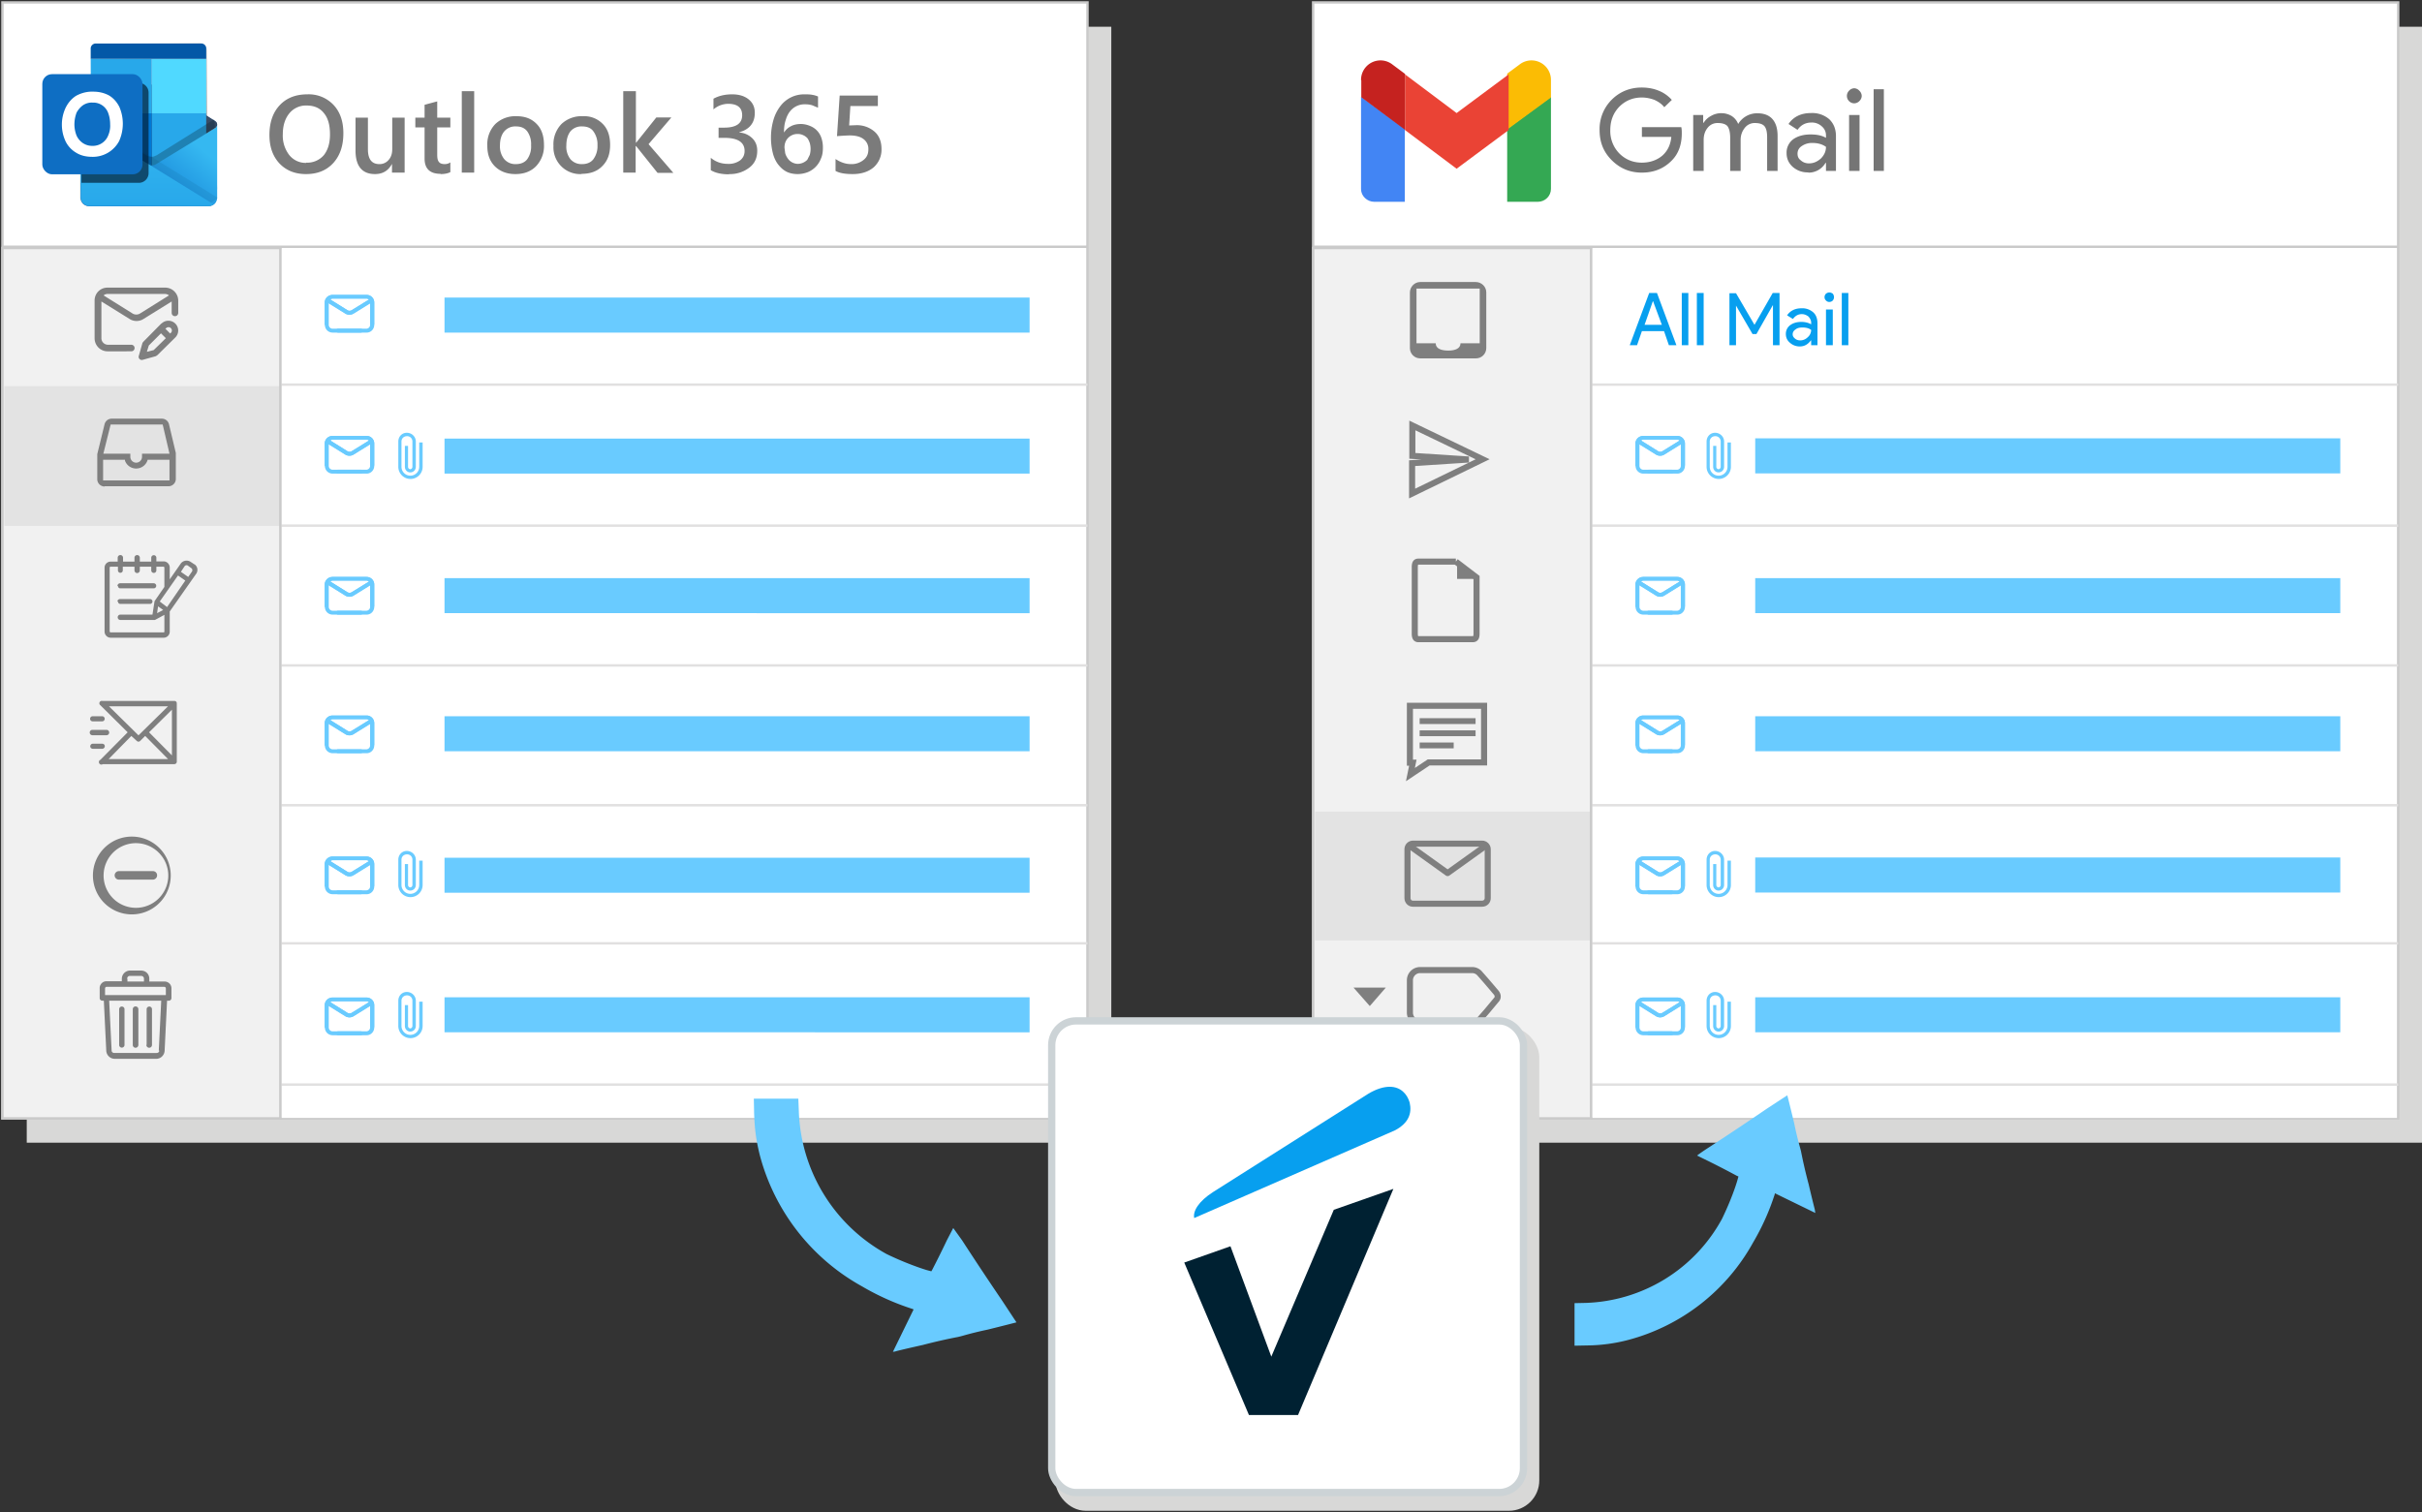 <svg xmlns="http://www.w3.org/2000/svg" id="migrate-outlook-to-gmail" viewBox="0 0 996 622">
	<rect x="0" y="0" width="996" height="622" fill="#333333" stroke="none"/>
	<defs>
		<linearGradient id="a" x1="23.4%" x2="74%" y1="-.2%" y2="105.4%">
			<stop offset="0%" stop-color="#FFF" stop-opacity=".5"/>
			<stop offset="100%" stop-opacity=".7"/>
		</linearGradient>
		<linearGradient id="b" x1="84.3%" x2="15.4%" y1="24.1%" y2="73.7%">
			<stop offset="0%" stop-color="#35B8F1"/>
			<stop offset="90%" stop-color="#0F78D1"/>
		</linearGradient>
		<linearGradient id="c" x1="50%" x2="50%" y1="0%" y2="100%">
			<stop offset="0%" stop-color="#35B8F1"/>
			<stop offset="100%" stop-color="#28A8EA"/>
		</linearGradient>
		<path id="d" d="M61.5 50.6 35.8 111 19 65.6 0 72.3 26.6 135h20.2L86 42z"/>
		<path id="e" d="M75.8 2.8 12 43.2c-6.3 4-8.5 8.1-7.9 10.8l82.6-36.1c5.6-3 7-7 6-11.4C91.7 3 89 0 84.5 0c-2.4 0-5.3.8-8.7 2.8Z"/>
	</defs>
	<g fill="none" fill-rule="evenodd">
		<path fill="#D8D8D7" fill-rule="nonzero" d="M11 11h446v459H11z"/>
		<path fill="#FFF" fill-rule="nonzero" stroke="#CACACA" d="M1 1h446.2v459H1z"/>
		<path fill="#F1F1F1" fill-rule="nonzero" stroke="#CACACA" d="M1 102h446v358H1z"/>
		<path fill="#FFF" fill-rule="nonzero" d="M115.7 101.8h331v358h-331z"/>
		<path fill="#E3E3E3" fill-rule="nonzero" d="M1.8 158.8h113.7v57.5H1.8z"/>
		<path stroke="#E1E0E0" d="M115.7 216.2h331.5m-331.5 57.5h331.5m-331.5 57.5h331.5M115.7 388h331.5m-331.5 58.1h331.5M115.7 158.2h331.5"/>
		<path stroke="#CACACA" d="M1 101.5h446.2m-331.9 0v359"/>
		<g fill="#69CBFF" fill-rule="nonzero">
			<path d="M182.8 180.4h240.6v14.4H182.8zm0-58h240.6v14.4H182.8zm0 115.4h240.6v14.4H182.8zm0 56.8h240.6V309H182.8zm0 58.2h240.6v14.4H182.8zm0 57.4h240.6v14.4H182.8zm-10.4 1.8v10a3.6 3.6 0 0 1-7.3 0v-10.4c0-1.3 1-2.2 2.3-2.2 1.3 0 2.2 1 2.2 2.2V422c0 .5-.4 1-.9 1a1 1 0 0 1-.9-1v-8.6h-1.3v8.6c0 1.3 1 2.3 2.2 2.3 1.3 0 2.3-1 2.3-2.3v-10.4c0-2-1.7-3.6-3.7-3.6s-3.5 1.6-3.5 3.6V422a5 5 0 0 0 5 5 5 5 0 0 0 5-5v-10h-1.4zm0-58v10a3.6 3.6 0 0 1-7.3 0v-10.4c0-1.3 1-2.2 2.3-2.2 1.3 0 2.2 1 2.2 2.2V364c0 .5-.4 1-.9 1a1 1 0 0 1-.9-1v-8.6h-1.3v8.6c0 1.3 1 2.3 2.2 2.3 1.3 0 2.3-1 2.3-2.3v-10.4c0-2-1.7-3.6-3.7-3.6s-3.5 1.6-3.5 3.6V364a5 5 0 0 0 5 5 5 5 0 0 0 5-5v-10h-1.4zm0-172v10a3.6 3.6 0 0 1-7.3 0v-10.4c0-1.3 1-2.2 2.3-2.2 1.3 0 2.2 1 2.2 2.2V192c0 .5-.4 1-.9 1a1 1 0 0 1-.9-1v-8.6h-1.3v8.6c0 1.3 1 2.3 2.2 2.3 1.3 0 2.3-1 2.3-2.3v-10.4c0-2-1.7-3.6-3.7-3.6s-3.5 1.6-3.5 3.6V192a5 5 0 0 0 5 5 5 5 0 0 0 5-5v-10h-1.4zm-35.6-60.7a3.2 3.2 0 0 0-3.2 3.1v9.2c0 1.8 1.4 3.2 3.2 3.2h11.6a.8.8 0 1 0 0-1.6h-11.6a1.6 1.6 0 0 1-1.6-1.6v-9l6.9 4.4c1 .6 2.3.6 3.3 0l7-4.3v8.7a.8.8 0 0 0 1.5 0v-9c0-1.7-1.4-3.1-3.1-3.1h-14zm7.8 6.3c-.5.3-1.2.3-1.7 0l-7-4.4c.2-.2.5-.4.9-.4h14c.3 0 .7.2 1 .4l-7.2 4.4z"/>
			<path d="M150.8 121.3c1.7 0 3.1 1.4 3.1 3.1v9.2c0 1.8-1.4 3.2-3.1 3.2H139a.8.8 0 1 1 0-1.6h11.7a1.6 1.6 0 0 0 1.5-1.6v-9l-6.9 4.4c-1 .6-2.3.6-3.3 0l-7-4.3v8.7a.8.8 0 0 1-1.5 0v-9c0-1.7 1.4-3.1 3.2-3.1h14Zm-7.9 6.3c.5.3 1.2.3 1.7 0l7.1-4.4c-.3-.2-.6-.4-1-.4h-14c-.3 0-.6.2-.9.4l7.1 4.4Zm-6.1 51.7a3.2 3.2 0 0 0-3.2 3.1v9.2c0 1.8 1.4 3.2 3.2 3.2h11.6a.8.8 0 1 0 0-1.6h-11.6a1.6 1.6 0 0 1-1.6-1.6v-9l6.9 4.4c1 .6 2.3.6 3.3 0l7-4.3v8.7a.8.8 0 0 0 1.5 0v-9c0-1.7-1.4-3.1-3.1-3.1h-14Zm7.8 6.3c-.5.3-1.2.3-1.7 0l-7-4.4c.2-.2.5-.4.9-.4h14c.3 0 .7.2 1 .4l-7.2 4.4Z"/>
			<path d="M150.8 179.3c1.7 0 3.1 1.4 3.1 3.1v9.2c0 1.8-1.4 3.2-3.1 3.2H139a.8.8 0 1 1 0-1.6h11.7a1.6 1.6 0 0 0 1.5-1.6v-9l-6.9 4.4c-1 .6-2.3.6-3.3 0l-7-4.3v8.7a.8.8 0 0 1-1.5 0v-9c0-1.7 1.4-3.1 3.2-3.1h14Zm-7.9 6.3c.5.3 1.2.3 1.7 0l7.1-4.4c-.3-.2-.6-.4-1-.4h-14c-.3 0-.6.2-.9.4l7.1 4.4Zm-6.1 51.7a3.2 3.2 0 0 0-3.2 3.1v9.2c0 1.8 1.4 3.2 3.2 3.2h11.6a.8.8 0 1 0 0-1.6h-11.6a1.6 1.6 0 0 1-1.6-1.6v-9l6.9 4.4c1 .6 2.3.6 3.3 0l7-4.3v8.7a.8.8 0 0 0 1.5 0v-9c0-1.7-1.4-3.1-3.1-3.1h-14Zm7.8 6.3c-.5.3-1.2.3-1.7 0l-7-4.4c.2-.2.5-.4.9-.4h14c.3 0 .7.2 1 .4l-7.2 4.4Z"/>
			<path d="M150.8 237.3c1.7 0 3.1 1.4 3.1 3.1v9.2c0 1.8-1.4 3.2-3.1 3.2H139a.8.8 0 1 1 0-1.6h11.7a1.6 1.6 0 0 0 1.5-1.6v-9l-6.9 4.4c-1 .6-2.3.6-3.3 0l-7-4.3v8.7a.8.8 0 0 1-1.5 0v-9c0-1.7 1.4-3.1 3.2-3.1h14Zm-7.9 6.3c.5.3 1.2.3 1.7 0l7.1-4.4c-.3-.2-.6-.4-1-.4h-14c-.3 0-.6.2-.9.4l7.1 4.4Zm-6.1 50.7a3.2 3.2 0 0 0-3.2 3.1v9.2c0 1.8 1.4 3.2 3.2 3.2h11.6a.8.8 0 1 0 0-1.6h-11.6a1.6 1.6 0 0 1-1.6-1.6v-9l6.9 4.4c1 .6 2.3.6 3.3 0l7-4.3v8.7a.8.8 0 0 0 1.5 0v-9c0-1.7-1.4-3.1-3.1-3.1h-14Zm7.8 6.3c-.5.3-1.2.3-1.7 0l-7-4.4c.2-.2.5-.4.9-.4h14c.3 0 .7.2 1 .4l-7.2 4.4Z"/>
			<path d="M150.8 294.3c1.7 0 3.1 1.4 3.1 3.1v9.2c0 1.8-1.4 3.2-3.1 3.2H139a.8.8 0 1 1 0-1.6h11.7a1.6 1.6 0 0 0 1.5-1.6v-9l-6.9 4.4c-1 .6-2.3.6-3.3 0l-7-4.3v8.7a.8.8 0 0 1-1.5 0v-9c0-1.7 1.4-3.1 3.2-3.1h14Zm-7.9 6.3c.5.3 1.2.3 1.7 0l7.1-4.4c-.3-.2-.6-.4-1-.4h-14c-.3 0-.6.2-.9.4l7.1 4.4Zm-6.1 51.7a3.2 3.2 0 0 0-3.2 3.1v9.2c0 1.8 1.4 3.2 3.2 3.2h11.6a.8.8 0 1 0 0-1.6h-11.6a1.6 1.6 0 0 1-1.6-1.6v-9l6.9 4.4c1 .6 2.3.6 3.3 0l7-4.3v8.7a.8.8 0 0 0 1.5 0v-9c0-1.7-1.4-3.1-3.1-3.1h-14Zm7.8 6.3c-.5.3-1.2.3-1.7 0l-7-4.4c.2-.2.5-.4.9-.4h14c.3 0 .7.2 1 .4l-7.2 4.4Z"/>
			<path d="M150.8 352.3c1.7 0 3.1 1.4 3.1 3.1v9.2c0 1.8-1.4 3.2-3.1 3.2H139a.8.8 0 1 1 0-1.6h11.7a1.6 1.6 0 0 0 1.5-1.6v-9l-6.9 4.4c-1 .6-2.3.6-3.3 0l-7-4.3v8.7a.8.8 0 0 1-1.5 0v-9c0-1.7 1.4-3.1 3.2-3.1h14Zm-7.9 6.3c.5.3 1.2.3 1.7 0l7.1-4.4c-.3-.2-.6-.4-1-.4h-14c-.3 0-.6.2-.9.4l7.1 4.4Zm-6.1 51.7a3.2 3.2 0 0 0-3.2 3.1v9.2c0 1.8 1.4 3.2 3.2 3.2h11.6a.8.8 0 1 0 0-1.6h-11.6a1.6 1.6 0 0 1-1.6-1.6v-9l6.9 4.4c1 .6 2.3.6 3.3 0l7-4.3v8.7a.8.8 0 0 0 1.5 0v-9c0-1.7-1.4-3.1-3.1-3.1h-14Zm7.8 6.3c-.5.3-1.2.3-1.7 0l-7-4.4c.2-.2.5-.4.9-.4h14c.3 0 .7.2 1 .4l-7.2 4.4Z"/>
			<path d="M150.8 410.3c1.7 0 3.1 1.4 3.1 3.1v9.2c0 1.8-1.4 3.2-3.1 3.2H139a.8.8 0 1 1 0-1.6h11.7a1.6 1.6 0 0 0 1.5-1.6v-9l-6.9 4.4c-1 .6-2.3.6-3.3 0l-7-4.3v8.7a.8.8 0 0 1-1.5 0v-9c0-1.7 1.4-3.1 3.2-3.1h14Zm-7.9 6.3c.5.3 1.2.3 1.7 0l7.1-4.4c-.3-.2-.6-.4-1-.4h-14c-.3 0-.6.2-.9.4l7.1 4.4Z"/>
		</g>
		<path fill="#7F7F7F" fill-rule="nonzero" d="M68 118.3H44.2c-3 0-5.3 2.4-5.3 5.3v15.5c0 3 2.4 5.4 5.3 5.4H54a1.3 1.3 0 1 0 0-2.7h-9.7a2.7 2.7 0 0 1-2.6-2.7V124l11.6 7.2c1.7 1.1 4 1.1 5.7 0l11.6-7.2v4.7a1.3 1.3 0 1 0 2.7 0v-5c0-3-2.4-5.4-5.4-5.4zM57.5 129a3 3 0 0 1-2.9 0l-12-7.5c.5-.4 1-.6 1.7-.6h23.5c.6 0 1.2.2 1.7.6l-12 7.5zm8.8 4.1-7.3 7.4-.4.5-1.5 5.3a1.3 1.3 0 0 0 1.6 1.7l5.4-1.5.6-.4 7.4-7.3a4 4 0 0 0-5.7-5.7zM63.2 144l-2.8.7.8-2.6 5-5 2 2-5 4.9zm7-7.1-.2.3-2-2 .3-.2a1.3 1.3 0 0 1 2 1.9zm9.7 95.2-1.5-1a3 3 0 0 0-4 .6l-4.6 6.6v-4.9c0-1.3-1.1-2.5-2.5-2.5h-3v-1.5a1 1 0 1 0-2.1 0v1.6h-4.7v-1.6a1 1 0 1 0-2.2 0v1.6h-4.7v-1.6a1 1 0 1 0-2.2 0v1.6h-3a2.5 2.5 0 0 0-2.4 2.5v26.3c0 1.3 1.1 2.5 2.5 2.5h21.8a2.5 2.5 0 0 0 2.5-2.6v-8.2l10.8-15.4a2.8 2.8 0 0 0-.6-4zm-12.6 28H45.5a.4.4 0 0 1-.4-.4v-26.3c0-.2.2-.3.4-.3h3v1.5a1 1 0 1 0 2 0v-1.5h4.8v1.5a1 1 0 1 0 2.2 0v-1.5h4.7v1.5a1 1 0 1 0 2.1 0v-1.5h3a.4.4 0 0 1 .3.3v8l-4 5.8-.1.4-.8 5.2H49.5a1 1 0 0 0 0 2.2h14.2l.2-.1 3.7-2v6.9c0 .2-.1.3-.3.3zM65 249.4l2.1 1.5-2.5 1.3.4-2.8zm3.7.3-3-2.3 7.5-10.7 3 2.1-7.5 10.9zM79 235l-1.6 2.3-3-2.1 1.5-2.3a1 1 0 0 1 1.3-.3l1.5 1.1c.4.3.5.9.3 1.3zm-30.7 12.4c0-.6.5-1 1.1-1h12.3a1 1 0 1 1 0 2H49.5a1 1 0 0 1-1-1zm0-6.4c0-.6.5-1.1 1.1-1.1h13.8a1 1 0 0 1 0 2.1H49.5a1 1 0 0 1-1-1zm-6.2 73.4a1 1 0 0 1-.8-1.9l11.2-11.3-11.2-11.1a1 1 0 0 1 .8-1.8h29.6c.6 0 1 .4 1 1v24c0 .6-.5 1-1 1H42.2zm2.6-2.2h24.4l-9.4-9.5-2 2a1 1 0 0 1-1.5 0l-2.2-2-9.3 9.5zm16.6-11 9.4 9.5v-18.8l-9.4 9.3zm-4.4 1.3 12.2-12H44.8l12.2 12zm-15-5.8a1 1 0 0 0 .2-2.1h-4a1 1 0 0 0 0 2.1H42zm1.8 5.7a1 1 0 0 0 .2-2.2h-5.8a1 1 0 0 0-.2 2.2h5.8zM42 308c.6 0 1.1-.5 1.1-1.1 0-.6-.5-1-1.1-1h-3.8c-.6 0-1 .4-1.1 1 0 .6.4 1 1 1.1H42zm14 68a16 16 0 1 1 0-31.8 16 16 0 0 1 0 31.8zm0-29.2a13.3 13.3 0 1 0 13.2 13.3c0-7.3-6-13.3-13.3-13.3zm8.6 13.3a1.7 1.7 0 0 0-1.7-1.8h-14a1.7 1.7 0 0 0 0 3.5h14c.9 0 1.7-.8 1.7-1.7zm3 43.6h-6.2v-1.1c0-2-1.5-3.4-3.4-3.4h-4.5a3.4 3.4 0 0 0-3.4 3.4v1h-6.3a2.8 2.8 0 0 0-2.8 3v4c0 .5.5 1 1.1 1h.6l1 20.6a3.5 3.5 0 0 0 3.4 3.3h17.2c1.8 0 3.3-1.5 3.4-3.3l1-20.6h.6a1.1 1.1 0 0 0 1.2-1v-4.1c0-1.6-1.3-2.8-2.9-2.8zm-15.3-1.1a1.1 1.1 0 0 1 1.1-1.2H58c.7 0 1.2.5 1.2 1.1v1.2h-6.8v-1.1zm13.2 29.5c0 .6-.5 1-1.1 1H47c-.6 0-1.1-.4-1.1-1l-1-20.5h21.4l-1 20.5zm2.7-22.8h-25v-2.8c0-.3.3-.6.6-.6h23.8c.3 0 .6.3.6.6v2.8zm-13.6 20.4v-14.6a1.1 1.1 0 0 1 2.3 0v14.7a1.1 1.1 0 0 1-2.3 0zm5.7 0v-14.6a1.1 1.1 0 1 1 2.2 0v14.7a1.1 1.1 0 0 1-2.3 0zm-11.3 0v-14.6a1.1 1.1 0 0 1 2.2 0v14.7a1.1 1.1 0 0 1-2.2 0zm-6-229.6a3 3 0 0 1-3-3v-10.3l3-12.3a3 3 0 0 1 3-2.3h20.5a3 3 0 0 1 3 2.3l2.8 11.8V197a3 3 0 0 1-3 3H43zm-.6-2.5h27.3v-8.5h-9l-.1.4a4.9 4.9 0 0 1-9.2 0v-.4h-9v8.5zm11.2-9.7a2.4 2.4 0 0 0 4.8 0v-1.3h11.3l-2.8-12H45.5l-3 12h11.1v1.3z"/>
		<g fill-rule="nonzero">
			<path fill="#123B6D" d="M89.3 51.2c0-.6-.3-1.1-.8-1.4L65.2 35h-.3c-1-.5-2.2-.5-3.2 0l-.3.2L36 50c-.5.3-.8.8-.8 1.4 0 .6.3 1.1.8 1.4l25.4 14.8.4.2c1 .5 2.1.5 3 0l.4-.2 23.3-15c.5-.2.8-.7.8-1.3Z"/>
			<path fill="url(#a)" d="M71.9 33.7c0-.6-.3-1.1-.8-1.4l-3.3-2V3.5c0-1.8-1.3-3.4-3.1-3.5H23a3.3 3.3 0 0 0-3 3.5v33.3L16.6 35c-.5-.2-.9-.7-1-1.3v30a3.6 3.6 0 0 0 3.7 3.5h48.9c1 0 1.8-.4 2.5-1 .7-.7 1-1.6 1-2.6V33.7Z" opacity=".8" style="mix-blend-mode:soft-light" transform="translate(17.4 17.6)"/>
			<path fill="#28A8EA" d="M62.4 46.5h22.4v23.3H62.4z"/>
			<path fill="#0078D4" d="M37.3 46.5h25.1v23.3h-25z"/>
			<path fill="#50D9FF" d="M62.4 24.2h22.4v22.4H62.4z"/>
			<path fill="#28A8EA" d="M37.3 24.2h25.1v22.4h-25z"/>
			<path fill="#0358A7" d="M39.3 17.9h43.5a2 2 0 0 1 2 2v4.3H37.3v-4.3c0-1.1 1-2 2-2Z"/>
			<path fill="#0A2733" d="m64.2 63.9-.3.2a3.7 3.7 0 0 1-3.6-.2L34 49c-.5-.3-.8-.8-.8-1.4v30c0 1 .4 1.9 1 2.5.7.7 1.7 1 2.6 1h48.9c1 0 1.9-.3 2.6-1a4 4 0 0 0 1-2.6l-1-26.5c0 .6 0-2-.4-1.8L64.2 64Z" opacity=".3"/>
			<path fill="url(#b)" d="M55.4 5 31 19.9l-.3.2a3.7 3.7 0 0 1-3.2 0l-.4-.2L.8 4.9C.3 4.8 0 4.3 0 3.7v30c0 1 .4 1.8 1 2.5.8.7 1.7 1 2.6 1h48.9c1 0 1.9-.3 2.6-1 .7-.7 1-1.7 1-2.6v-30a2 2 0 0 1-.7 1.5Z" transform="translate(33.2 47.6)"/>
			<path fill="#08445C" d="m39.1 82.3 45.7 2.3c.7 0 4.2-2.8 4.8-3.2l-27.5-17-.3-.2-26-15.2-.8-.5v29.9c0 1 .3 1.9 1 2.5.7.7 2.2 1.4 3.1 1.4Z" opacity=".1"/>
			<path fill="url(#c)" d="M3.6 36.2h49a3 3 0 0 0 2-.7L27.2 18.6l-.4-.2L.8 3.2 0 2.7v29.8c0 1 .4 2 1 2.6.7.7 1.6 1.1 2.6 1.1Z" transform="translate(33.2 48.5)"/>
			<g transform="translate(17.4 30.5)">
				<path fill="#042038" d="M16 3.6h23.7a4 4 0 0 1 4 4v33.1a4 4 0 0 1-4 4H16.1V3.6Z" opacity=".7"/>
				<rect width="41.2" height="41.2" fill="#0E6EC3" rx="4"/>
				<path fill="#FFF" d="M9.6 13.8c1-2 2.4-3.7 4.3-4.9 2.2-1.2 4.6-1.8 7.1-1.7 2.3 0 4.5.5 6.5 1.6 1.8 1.1 3.2 2.7 4.2 4.7a17.5 17.5 0 0 1-.1 14A12.2 12.2 0 0 1 20.4 34c-2.3 0-4.6-.5-6.5-1.7a11 11 0 0 1-4.3-4.6 16.3 16.3 0 0 1 0-13.9Zm4.5 11.5a7.5 7.5 0 0 0 2.5 3c1.2.8 2.5 1.2 3.9 1.2a6.8 6.8 0 0 0 6.6-4.3c.6-1.4.9-3 .8-4.5 0-1.5-.2-3-.7-4.4a6.5 6.5 0 0 0-6.5-4.6c-1.4-.1-2.8.3-4 1.1-1.1.8-2 1.9-2.6 3-.6 1.6-.9 3.2-.9 4.9 0 1.5.3 3.1.9 4.6Z"/>
			</g>
			<path fill="#7B7B7B" d="M125.9 71.6c4.6 0 8.4-1.5 11.2-4.6 2.7-3 4.1-7 4.1-12.2 0-4.8-1.3-8.7-4-11.6a14 14 0 0 0-10.8-4.4c-4.8 0-8.6 1.5-11.4 4.5-2.8 3-4.2 7.1-4.2 12.2 0 4.8 1.3 8.6 4 11.6 2.8 3 6.5 4.5 11 4.5Zm0-4.6a8.6 8.6 0 0 1-7-3.3 13 13 0 0 1-2.6-8.5c0-3.5.9-6.4 2.7-8.6a8.8 8.8 0 0 1 7.1-3.2c3 0 5.4 1 7 3 1.8 2.1 2.6 5 2.6 8.9 0 3.7-.9 6.5-2.6 8.6a9 9 0 0 1-7.2 3Zm28.3 4.6c3.2 0 5.5-1.4 7-4.2V71h5.2V48.4h-5.1v13c0 1.8-.5 3.3-1.5 4.4a4.8 4.8 0 0 1-3.8 1.7c-3.1 0-4.7-2-4.7-6.1v-13h-5.1v13.5c0 6.4 2.7 9.7 8 9.7Zm27 0c1.7 0 3-.3 4-.8v-4c-.6.4-1.4.7-2.3.7-1.1 0-2-.3-2.4-.9-.5-.6-.7-1.5-.7-2.9V52.4h5.4v-4h-5.4v-6.7l-5.2 1.4v5.3h-3.8v4h3.8v12.8c0 4.2 2.2 6.3 6.6 6.3ZM195 71V37.5h-5.1V71h5.1Zm17 .6c3.5 0 6.4-1.1 8.5-3.3a12 12 0 0 0 3.2-8.7c0-3.7-1-6.6-3-8.6-2-2.1-4.7-3.2-8.2-3.2a12 12 0 0 0-8.8 3.2 12 12 0 0 0-3.3 9c0 3.5 1 6.3 3.1 8.4 2.1 2.1 5 3.2 8.4 3.2Zm.2-4.1a6 6 0 0 1-4.8-2 8.3 8.3 0 0 1-1.8-5.7c0-2.4.6-4.4 1.8-5.8a5.9 5.9 0 0 1 4.8-2c2 0 3.5.6 4.6 2a9 9 0 0 1 1.6 5.7 9 9 0 0 1-1.6 5.8c-1 1.3-2.6 2-4.6 2Zm27 4c3.5 0 6.4-1 8.5-3.2 2.2-2.2 3.2-5 3.2-8.7 0-3.7-1-6.6-3-8.6a10.6 10.6 0 0 0-8.2-3.2 12 12 0 0 0-8.8 3.2 12 12 0 0 0-3.3 9 11 11 0 0 0 11.5 11.6Zm.2-4a6 6 0 0 1-4.8-2 8.3 8.3 0 0 1-1.7-5.7c0-2.4.6-4.4 1.7-5.8a5.9 5.9 0 0 1 4.8-2c2 0 3.6.6 4.6 2a9 9 0 0 1 1.7 5.7 9 9 0 0 1-1.7 5.8c-1 1.3-2.6 2-4.6 2Zm22 3.5V60.1h.2l8.8 11h6.5l-10.2-11.8 9.4-11h-6.2l-8.3 10.4h-.1V37.5h-5.2V71h5.2Zm38.4.6a13 13 0 0 0 8.4-2.7c2.2-1.7 3.2-4 3.2-6.9 0-2-.6-3.7-2-5.1a8.4 8.4 0 0 0-5.4-2.4v-.1c4.3-1.2 6.4-3.9 6.4-8 0-2.3-.8-4.1-2.5-5.5-1.7-1.4-4-2.1-6.8-2.1-3 0-5.5.6-7.7 1.8V45a9.4 9.4 0 0 1 6-2.3c3.9 0 5.8 1.6 5.8 4.7 0 3.4-2.5 5.1-7.4 5.1h-2.3v4.2h2.4c5.5 0 8.3 1.8 8.3 5.4 0 1.6-.6 2.9-1.9 3.9a8 8 0 0 1-5 1.4c-2.6 0-5-.8-7-2.5V70c1.8 1.1 4.3 1.7 7.5 1.7Zm28.2 0c1.5 0 2.9-.3 4.2-.8a9.7 9.7 0 0 0 5.4-5.6c.6-1.3.8-2.8.8-4.4a12 12 0 0 0-.6-4 7.9 7.9 0 0 0-4.7-5 10 10 0 0 0-3.7-.8c-1.6 0-3 .3-4.1.9a6.8 6.8 0 0 0-2.8 2.5h-.1c0-1.9.2-3.5.7-5 .4-1.4 1-2.6 1.7-3.5a7.6 7.6 0 0 1 6.2-3c1.1 0 2 .1 3 .4l2.4 1v-4.6a9 9 0 0 0-2.4-.7c-1-.2-2-.2-3.3-.2a12.2 12.2 0 0 0-9.6 4.6 17.2 17.2 0 0 0-3 5.8 26.5 26.5 0 0 0-.2 14.1c.5 1.8 1.3 3.4 2.3 4.6 1 1.2 2 2.1 3.4 2.8 1.3.6 2.8.9 4.4.9Zm0-4.2a5.2 5.2 0 0 1-4.1-2.3c-.4-.6-.8-1.3-1-2.1l-.3-2.3c0-.7.1-1.4.3-2a5.2 5.2 0 0 1 2.8-3.1c.6-.3 1.4-.5 2.3-.5.9 0 1.7.2 2.3.5.7.3 1.2.7 1.7 1.2.4.5.7 1.2 1 2a9.1 9.1 0 0 1 0 4.9l-1 2a5.6 5.6 0 0 1-4 1.7Zm22.7 4.2c3.6 0 6.5-1 8.6-2.8a9.7 9.7 0 0 0 3.2-7.6c0-3-1-5.4-2.8-7a11 11 0 0 0-7.8-2.7l-2.7.1.5-8H361v-4.3h-15.7L344.2 56a97 97 0 0 1 5.2-.3c2.5 0 4.4.5 5.7 1.5a5 5 0 0 1 2 4.2c0 1.9-.6 3.3-2 4.4a7.8 7.8 0 0 1-5.1 1.7c-2.2 0-4.3-.7-6.4-2.1v4.9c1.6.9 3.9 1.3 7 1.3Z"/>
		</g>
		<path fill="#D8D8D7" fill-rule="nonzero" d="M550 11h446v459H550z"/>
		<path fill="#FFF" fill-rule="nonzero" stroke="#CACACA" d="M540 1h446.2v459H540z"/>
		<path fill="#F1F1F1" fill-rule="nonzero" stroke="#CACACA" d="M540 102h446v358H540z"/>
		<path fill="#FFF" fill-rule="nonzero" d="M654.7 101.8h331v358h-331z"/>
		<path fill="#E3E3E3" fill-rule="nonzero" d="M540.8 333.8h113.7v53H540.8z"/>
		<path stroke="#E1E0E0" d="M654.7 216.2h331.5m-331.5 57.5h331.5m-331.5 57.5h331.5M654.7 388h331.5m-331.5 58.1h331.5M654.7 158.2h331.5"/>
		<path stroke="#CACACA" d="M540 101.5h446.2m-331.9 0v359"/>
		<g fill="#69CBFF" fill-rule="nonzero">
			<path d="M721.8 180.3h240.6v14.4H721.8zm0 57.5h240.6v14.4H721.8zm0 56.8h240.6V309H721.8zm0 58.1h240.6v14.4H721.8zm0 57.5h240.6v14.4H721.8zm-11.4 1.8v10a3.6 3.6 0 0 1-7.3 0v-10.4c0-1.3 1-2.2 2.3-2.2 1.3 0 2.2 1 2.2 2.2V422c0 .5-.4 1-.9 1a1 1 0 0 1-.9-1v-8.6h-1.3v8.6c0 1.3 1 2.3 2.2 2.3 1.3 0 2.3-1 2.3-2.3v-10.4c0-2-1.7-3.6-3.7-3.6s-3.5 1.6-3.5 3.6V422a5 5 0 0 0 5 5 5 5 0 0 0 5-5v-10h-1.4zm0-58v10a3.6 3.6 0 0 1-7.3 0v-10.4c0-1.3 1-2.2 2.3-2.2 1.3 0 2.2 1 2.2 2.2V364c0 .5-.4 1-.9 1a1 1 0 0 1-.9-1v-8.6h-1.3v8.6c0 1.3 1 2.3 2.2 2.3 1.3 0 2.3-1 2.3-2.3v-10.4c0-2-1.7-3.6-3.7-3.6s-3.5 1.6-3.5 3.6V364a5 5 0 0 0 5 5 5 5 0 0 0 5-5v-10h-1.4zm0-172v10a3.6 3.6 0 0 1-7.3 0v-10.4c0-1.3 1-2.2 2.3-2.2 1.3 0 2.2 1 2.2 2.2V192c0 .5-.4 1-.9 1a1 1 0 0 1-.9-1v-8.6h-1.3v8.6c0 1.3 1 2.3 2.2 2.3 1.3 0 2.3-1 2.3-2.3v-10.4c0-2-1.7-3.6-3.7-3.6s-3.5 1.6-3.5 3.6V192a5 5 0 0 0 5 5 5 5 0 0 0 5-5v-10h-1.4zm-34.6-2.7a3.2 3.2 0 0 0-3.2 3.1v9.2c0 1.8 1.4 3.2 3.2 3.2h11.6a.8.8 0 1 0 0-1.6h-11.6a1.6 1.6 0 0 1-1.6-1.6v-9l6.9 4.4c1 .6 2.3.6 3.3 0l7-4.3v8.7a.8.8 0 0 0 1.5 0v-9c0-1.7-1.4-3.1-3.1-3.1h-14Zm7.8 6.3c-.5.3-1.2.3-1.7 0l-7-4.4c.2-.2.5-.4.9-.4h14c.3 0 .7.2 1 .4l-7.2 4.4Z"/>
			<path d="M689.8 179.3c1.7 0 3.1 1.4 3.1 3.1v9.2c0 1.8-1.4 3.2-3.1 3.2H678a.8.8 0 1 1 0-1.6h11.7a1.6 1.6 0 0 0 1.5-1.6v-9l-6.9 4.4c-1 .6-2.3.6-3.3 0l-7-4.3v8.7a.8.8 0 0 1-1.5 0v-9c0-1.7 1.4-3.1 3.2-3.1h14Zm-7.9 6.3c.5.3 1.2.3 1.7 0l7.1-4.4c-.3-.2-.6-.4-1-.4h-14c-.3 0-.6.2-.9.4l7.1 4.4Zm-6.1 51.7a3.2 3.2 0 0 0-3.2 3.1v9.2c0 1.8 1.4 3.2 3.2 3.2h11.6a.8.8 0 1 0 0-1.6h-11.6a1.6 1.6 0 0 1-1.6-1.6v-9l6.9 4.4c1 .6 2.3.6 3.3 0l7-4.3v8.7a.8.8 0 0 0 1.5 0v-9c0-1.7-1.4-3.1-3.1-3.1h-14Zm7.8 6.3c-.5.3-1.2.3-1.7 0l-7-4.4c.2-.2.5-.4.9-.4h14c.3 0 .7.2 1 .4l-7.2 4.4Z"/>
			<path d="M689.8 237.3c1.7 0 3.1 1.4 3.1 3.1v9.2c0 1.8-1.4 3.2-3.1 3.2H678a.8.8 0 1 1 0-1.6h11.7a1.6 1.6 0 0 0 1.5-1.6v-9l-6.9 4.4c-1 .6-2.3.6-3.3 0l-7-4.3v8.7a.8.8 0 0 1-1.5 0v-9c0-1.7 1.4-3.1 3.2-3.1h14Zm-7.9 6.3c.5.3 1.2.3 1.7 0l7.1-4.4c-.3-.2-.6-.4-1-.4h-14c-.3 0-.6.2-.9.4l7.1 4.4Zm-6.1 50.7a3.2 3.2 0 0 0-3.2 3.1v9.2c0 1.8 1.4 3.2 3.2 3.2h11.6a.8.8 0 1 0 0-1.6h-11.6a1.6 1.6 0 0 1-1.6-1.6v-9l6.9 4.4c1 .6 2.3.6 3.3 0l7-4.3v8.7a.8.8 0 0 0 1.5 0v-9c0-1.7-1.4-3.1-3.1-3.1h-14Zm7.8 6.3c-.5.3-1.2.3-1.7 0l-7-4.4c.2-.2.5-.4.9-.4h14c.3 0 .7.2 1 .4l-7.2 4.4Z"/>
			<path d="M689.8 294.3c1.7 0 3.1 1.4 3.1 3.1v9.2c0 1.8-1.4 3.2-3.1 3.2H678a.8.8 0 1 1 0-1.6h11.7a1.6 1.6 0 0 0 1.5-1.6v-9l-6.9 4.4c-1 .6-2.3.6-3.3 0l-7-4.3v8.7a.8.8 0 0 1-1.5 0v-9c0-1.7 1.4-3.1 3.2-3.1h14Zm-7.9 6.3c.5.3 1.2.3 1.7 0l7.1-4.4c-.3-.2-.6-.4-1-.4h-14c-.3 0-.6.2-.9.4l7.1 4.4Zm-6.1 51.7a3.2 3.2 0 0 0-3.2 3.1v9.2c0 1.8 1.4 3.2 3.2 3.2h11.6a.8.8 0 1 0 0-1.6h-11.6a1.6 1.6 0 0 1-1.6-1.6v-9l6.9 4.4c1 .6 2.3.6 3.3 0l7-4.3v8.7a.8.8 0 0 0 1.5 0v-9c0-1.7-1.4-3.1-3.1-3.1h-14Zm7.8 6.3c-.5.3-1.2.3-1.7 0l-7-4.4c.2-.2.5-.4.9-.4h14c.3 0 .7.2 1 .4l-7.2 4.4Z"/>
			<path d="M689.8 352.3c1.7 0 3.1 1.4 3.1 3.1v9.2c0 1.8-1.4 3.2-3.1 3.2H678a.8.8 0 1 1 0-1.6h11.7a1.6 1.6 0 0 0 1.5-1.6v-9l-6.9 4.4c-1 .6-2.3.6-3.3 0l-7-4.3v8.7a.8.8 0 0 1-1.5 0v-9c0-1.7 1.4-3.1 3.2-3.1h14Zm-7.9 6.3c.5.3 1.2.3 1.7 0l7.1-4.4c-.3-.2-.6-.4-1-.4h-14c-.3 0-.6.2-.9.4l7.1 4.4Zm-6.1 51.7a3.2 3.2 0 0 0-3.2 3.1v9.2c0 1.8 1.4 3.2 3.2 3.2h11.6a.8.8 0 1 0 0-1.6h-11.6a1.6 1.6 0 0 1-1.6-1.6v-9l6.9 4.4c1 .6 2.3.6 3.3 0l7-4.3v8.7a.8.8 0 0 0 1.5 0v-9c0-1.7-1.4-3.1-3.1-3.1h-14Zm7.8 6.3c-.5.3-1.2.3-1.7 0l-7-4.4c.2-.2.5-.4.9-.4h14c.3 0 .7.2 1 .4l-7.2 4.4Z"/>
			<path d="M689.8 410.3c1.7 0 3.1 1.4 3.1 3.1v9.2c0 1.8-1.4 3.2-3.1 3.2H678a.8.8 0 1 1 0-1.6h11.7a1.6 1.6 0 0 0 1.5-1.6v-9l-6.9 4.4c-1 .6-2.3.6-3.3 0l-7-4.3v8.7a.8.8 0 0 1-1.5 0v-9c0-1.7 1.4-3.1 3.2-3.1h14Zm-7.9 6.3c.5.3 1.2.3 1.7 0l7.1-4.4c-.3-.2-.6-.4-1-.4h-14c-.3 0-.6.2-.9.4l7.1 4.4Z"/>
		</g>
		<path fill="#079FEF" fill-rule="nonzero" d="m673.2 142 2-5.8h9.1l2 5.8h3.1l-8-21.5h-3.2l-8 21.5h3Zm10.1-8.4h-7l3.4-9.7h.1l3.6 9.7Zm11 8.4v-21.5h-2.7V142h2.7Zm6.3 0v-21.5h-2.8V142h2.8Zm13.3 0v-16.3l6.8 11.7h1.6l6.7-11.8h.1V142h2.7v-21.5H729l-7.5 13.1-7.6-13h-2.7V142h2.7Zm26.2.5c2 0 3.4-.9 4.6-2.5h.1v2h2.6v-9c0-2-.6-3.5-1.7-4.5a6.8 6.8 0 0 0-4.9-1.7c-2.6 0-4.6 1-5.9 2.9l2.4 1.5c1-1.3 2.1-2 3.7-2 1 0 1.9.4 2.7 1 .7.8 1.1 1.6 1.1 2.5v.7c-1-.6-2.4-1-4-1-2 0-3.5.5-4.7 1.4a4.4 4.4 0 0 0-1.7 3.6c0 1.5.6 2.7 1.7 3.6a6 6 0 0 0 4 1.5Zm.2-2.5c-.8 0-1.5-.2-2.1-.7-.6-.5-1-1-1-1.8s.4-1.5 1.2-2c.7-.6 1.7-.8 2.8-.8 1.5 0 2.7.3 3.6 1a4 4 0 0 1-1.4 3c-.9.9-2 1.3-3 1.3Zm12-15.8c.5 0 1-.2 1.4-.6.3-.4.5-.8.5-1.4 0-.5-.2-1-.5-1.4-.4-.3-.9-.5-1.4-.5-.6 0-1 .2-1.4.5a2 2 0 0 0-.6 1.4c0 .6.2 1 .6 1.4.4.4.8.6 1.4.6Zm1.4 17.8v-14.7h-2.8V142h2.8Zm6.4 0v-21.5h-2.7V142h2.7Z"/>
		<path fill="#7F7F7F" d="m563.3 413.8 6.6-7.6h-13.3z"/>
		<path stroke="#7F7F7F" stroke-width="2.5" d="m611.3 403.6-2.9-3.3a4.1 4.1 0 0 0-3-1.3H584a4.2 4.2 0 0 0-4.2 4.2v13.3c0 2.3 1.8 4.2 4.2 4.2h21.4c1.2 0 2.2-.5 3-1.3l2.9-3.3 4-4.8c.8-.8.8-2 0-3l-4-4.7ZM580.8 175v12.5L604 189l-23.3 1.5V203l29-14.1zm17.9 56h-15.4c-1.3 0-1.5 1-1.5 2.4v27.1c0 1.3.2 2.4 1.5 2.4h22.3c1.4 0 1.6-1 1.6-2.4v-23l-8.5-6.5Z"/>
		<path fill="#7F7F7F" d="M599.2 231.8v6.3h8z"/>
		<path stroke="#7F7F7F" stroke-width="2.5" d="M610.3 290.3h-30.5v23.4h1.2l-1 4.9 7.5-5h22.8v-23.3Z"/>
		<path fill="#7F7F7F" d="M583.8 295.4v2.4h23v-2.4zm0 5v2.4h23v-2.4zm0 5v2.4h14v-2.4z"/>
		<g stroke="#7F7F7F" stroke-width="2.5">
			<path d="M581 371.7c-1.2 0-2.2-1-2.2-2.3v-20.1c0-1.3 1-2.3 2.3-2.3h28.4c1.2 0 2.3 1 2.3 2.3v20.1c0 1.3-1 2.3-2.3 2.3H581Z"/>
			<path stroke-linecap="round" stroke-linejoin="round" d="m579.8 348 15.5 11.1 15.5-11.1"/>
		</g>
		<path fill="#7F7F7F" d="M608.5 141.2h-7.9c0 2.2-2.3 3-5 3-2.9 0-5.2-.8-5.2-3h-7.9v-22.5h26v22.5ZM584 116c-2.3 0-4.2 2-4.2 4.3v22.9c0 2.3 1.9 4.2 4.2 4.2h23c2.3 0 4.2-1.9 4.2-4.2v-23c0-2.3-2-4.2-4.3-4.2H584Z"/>
		<path fill="#4285F4" fill-rule="nonzero" d="M565.1 83h12.6V53l-18-13.2v38c0 2.8 2.5 5.2 5.4 5.2Z"/>
		<path fill="#34A853" fill-rule="nonzero" d="M619.8 83h12.6c3 0 5.4-2.4 5.4-5.3V39.8l-18 13.2v30Z"/>
		<path fill="#FBBC04" fill-rule="nonzero" d="M619.8 30.3v23l18-13.2V33a8 8 0 0 0-13-6.4l-5 3.7Z"/>
		<path fill="#EA4335" d="M577.8 53.5V30.6L599 46.5l21.4-15.9v22.9L599 69.4z"/>
		<path fill="#C5221F" fill-rule="nonzero" d="M559.8 33v7l18 13.4v-23l-5.1-3.8a8 8 0 0 0-13 6.4Z"/>
		<path fill="#757575" fill-rule="nonzero" d="M675.2 71c5 0 9.1-1.7 12.3-5 2.7-2.7 4.1-6.5 4.1-11.1 0-.9 0-1.7-.2-2.6h-16.2v4h12.1c-.3 3.3-1.6 5.9-3.8 7.8-2.2 1.8-5 2.8-8.3 2.8-3.7 0-6.8-1.3-9.3-3.8a13.2 13.2 0 0 1-3.7-9.6c0-3.8 1.2-7 3.7-9.6 2.5-2.5 5.6-3.8 9.3-3.8 1.8 0 3.6.4 5.2 1 1.7.8 3 1.7 4 3l3.1-3a14 14 0 0 0-5.4-3.8c-2.2-.9-4.5-1.3-7-1.3-4.8 0-9 1.7-12.3 5a17 17 0 0 0-5 12.5c0 5 1.6 9 5 12.4 3.4 3.4 7.5 5.1 12.4 5.1Zm25.4-.7V57.6c0-2 .5-3.6 1.6-5a5.1 5.1 0 0 1 4.2-2c1.8 0 3.2.4 4 1.3.7 1 1.1 2.5 1.1 4.7v13.7h4.3V57.6c0-2 .6-3.6 1.7-5a5.1 5.1 0 0 1 4.1-2c1.9 0 3.2.4 4 1.3.8 1 1.1 2.5 1.1 4.7v13.7h4.3V55.9c0-3-.7-5.3-2.1-6.9-1.4-1.6-3.5-2.4-6.1-2.4a9 9 0 0 0-8 4.4 6.9 6.9 0 0 0-2.7-3.3 8.4 8.4 0 0 0-8.5 0 7.7 7.7 0 0 0-3 2.8h-.2v-3.2h-4.1v23h4.3Zm43 .7a8 8 0 0 0 7.1-4h.2v3.3h4.1V56c0-3-1-5.3-2.8-7a10.7 10.7 0 0 0-7.5-2.5c-4 0-7.2 1.5-9.2 4.5l3.7 2.4c1.4-2 3.3-3 5.7-3a6 6 0 0 1 4.2 1.5c1.2 1 1.8 2.3 1.8 3.8v1c-1.7-1-3.8-1.4-6.3-1.4-3 0-5.4.7-7.2 2a6.8 6.8 0 0 0-2.7 5.7c0 2.3.9 4.2 2.6 5.7a9.2 9.2 0 0 0 6.3 2.2Zm.3-3.8c-1.3 0-2.4-.4-3.3-1.2-1-.7-1.4-1.6-1.4-2.8 0-1.2.5-2.3 1.7-3.1a7.3 7.3 0 0 1 4.4-1.3c2.4 0 4.2.6 5.6 1.6 0 1.8-.7 3.4-2.1 4.8-1.5 1.3-3 2-4.9 2Zm18.6-24.7a3 3 0 0 0 2.2-1 3 3 0 0 0 .9-2 3 3 0 0 0-1-2.2 3 3 0 0 0-2-1 3 3 0 0 0-2.2 1 3 3 0 0 0-.9 2.1c0 .9.3 1.6.9 2.2a3 3 0 0 0 2.1.9Zm2.2 27.8v-23h-4.3v23h4.3Zm10 0V36.7h-4.2v33.6h4.3Z"/>
		<g transform="translate(310 419.9)">
			<rect width="194" height="194" x="126.5" y="5" fill="#D8D8D7" stroke="#D8D8D7" stroke-width="5" rx="10"/>
			<rect width="194" height="194" x="122.5" fill="#FFF" stroke="#CCD3D6" stroke-width="3" rx="10"/>
			<g transform="translate(177 27.1)">
				<path id="d" d="M61.5 50.6 35.8 111 19 65.6 0 72.3 26.6 135h20.2L86 42z" fill="#002132"></path>
				<path id="e" d="M75.8 2.8 12 43.2c-6.3 4-8.5 8.1-7.9 10.8l82.6-36.1c5.6-3 7-7 6-11.4C91.7 3 89 0 84.5 0c-2.4 0-5.3.8-8.7 2.8Z" fill="#079FEF"></path>
			</g>
			<path fill="#69CBFF" fill-rule="nonzero" d="M.1 37.4c.2 7 .8 11.6 2.4 18a87 87 0 0 0 42 53.8 103 103 0 0 0 20.8 9.3l.4.2-.5 1-8 16.4s.7 0 1.5-.3a504.2 504.2 0 0 1 10.8-2.5A218.6 218.6 0 0 1 84 130l1.6-.4a146.5 146.5 0 0 1 10.5-2.6 1060.3 1060.3 0 0 0 11.9-3l-5.8-8.8a1421.2 1421.2 0 0 1-16.6-25l-3.6-5-2.6 5a387.2 387.2 0 0 1-6 12.1l-.4.7-1.9-.5c-5.2-1.6-11.6-4.2-16.5-6.6A69.6 69.6 0 0 1 18.5 37l-.2-5H0l.1 5.3Zm342.4 96.1a69 69 0 0 0 17.2-2.3 82.9 82.9 0 0 0 51.2-40 98.4 98.4 0 0 0 8.9-19.8l.1-.5 1 .5 15.6 7.6-.2-1.4a481.6 481.6 0 0 1-2.5-10.3 208.8 208.8 0 0 1-3.2-13.8l-.4-1.5a140 140 0 0 1-2.4-10 1012.8 1012.8 0 0 0-2.8-11.4l-8.4 5.5A1352.7 1352.7 0 0 1 392.8 52c-2.8 1.8-5 3.4-4.9 3.4l4.9 2.4a368.3 368.3 0 0 1 11.4 5.9l.7.3-.5 1.8c-1.5 5-4 11-6.3 15.7a66.2 66.2 0 0 1-56 34.5l-4.6.1v17.5l5-.1Z"/>
		</g>
	</g>
</svg>

